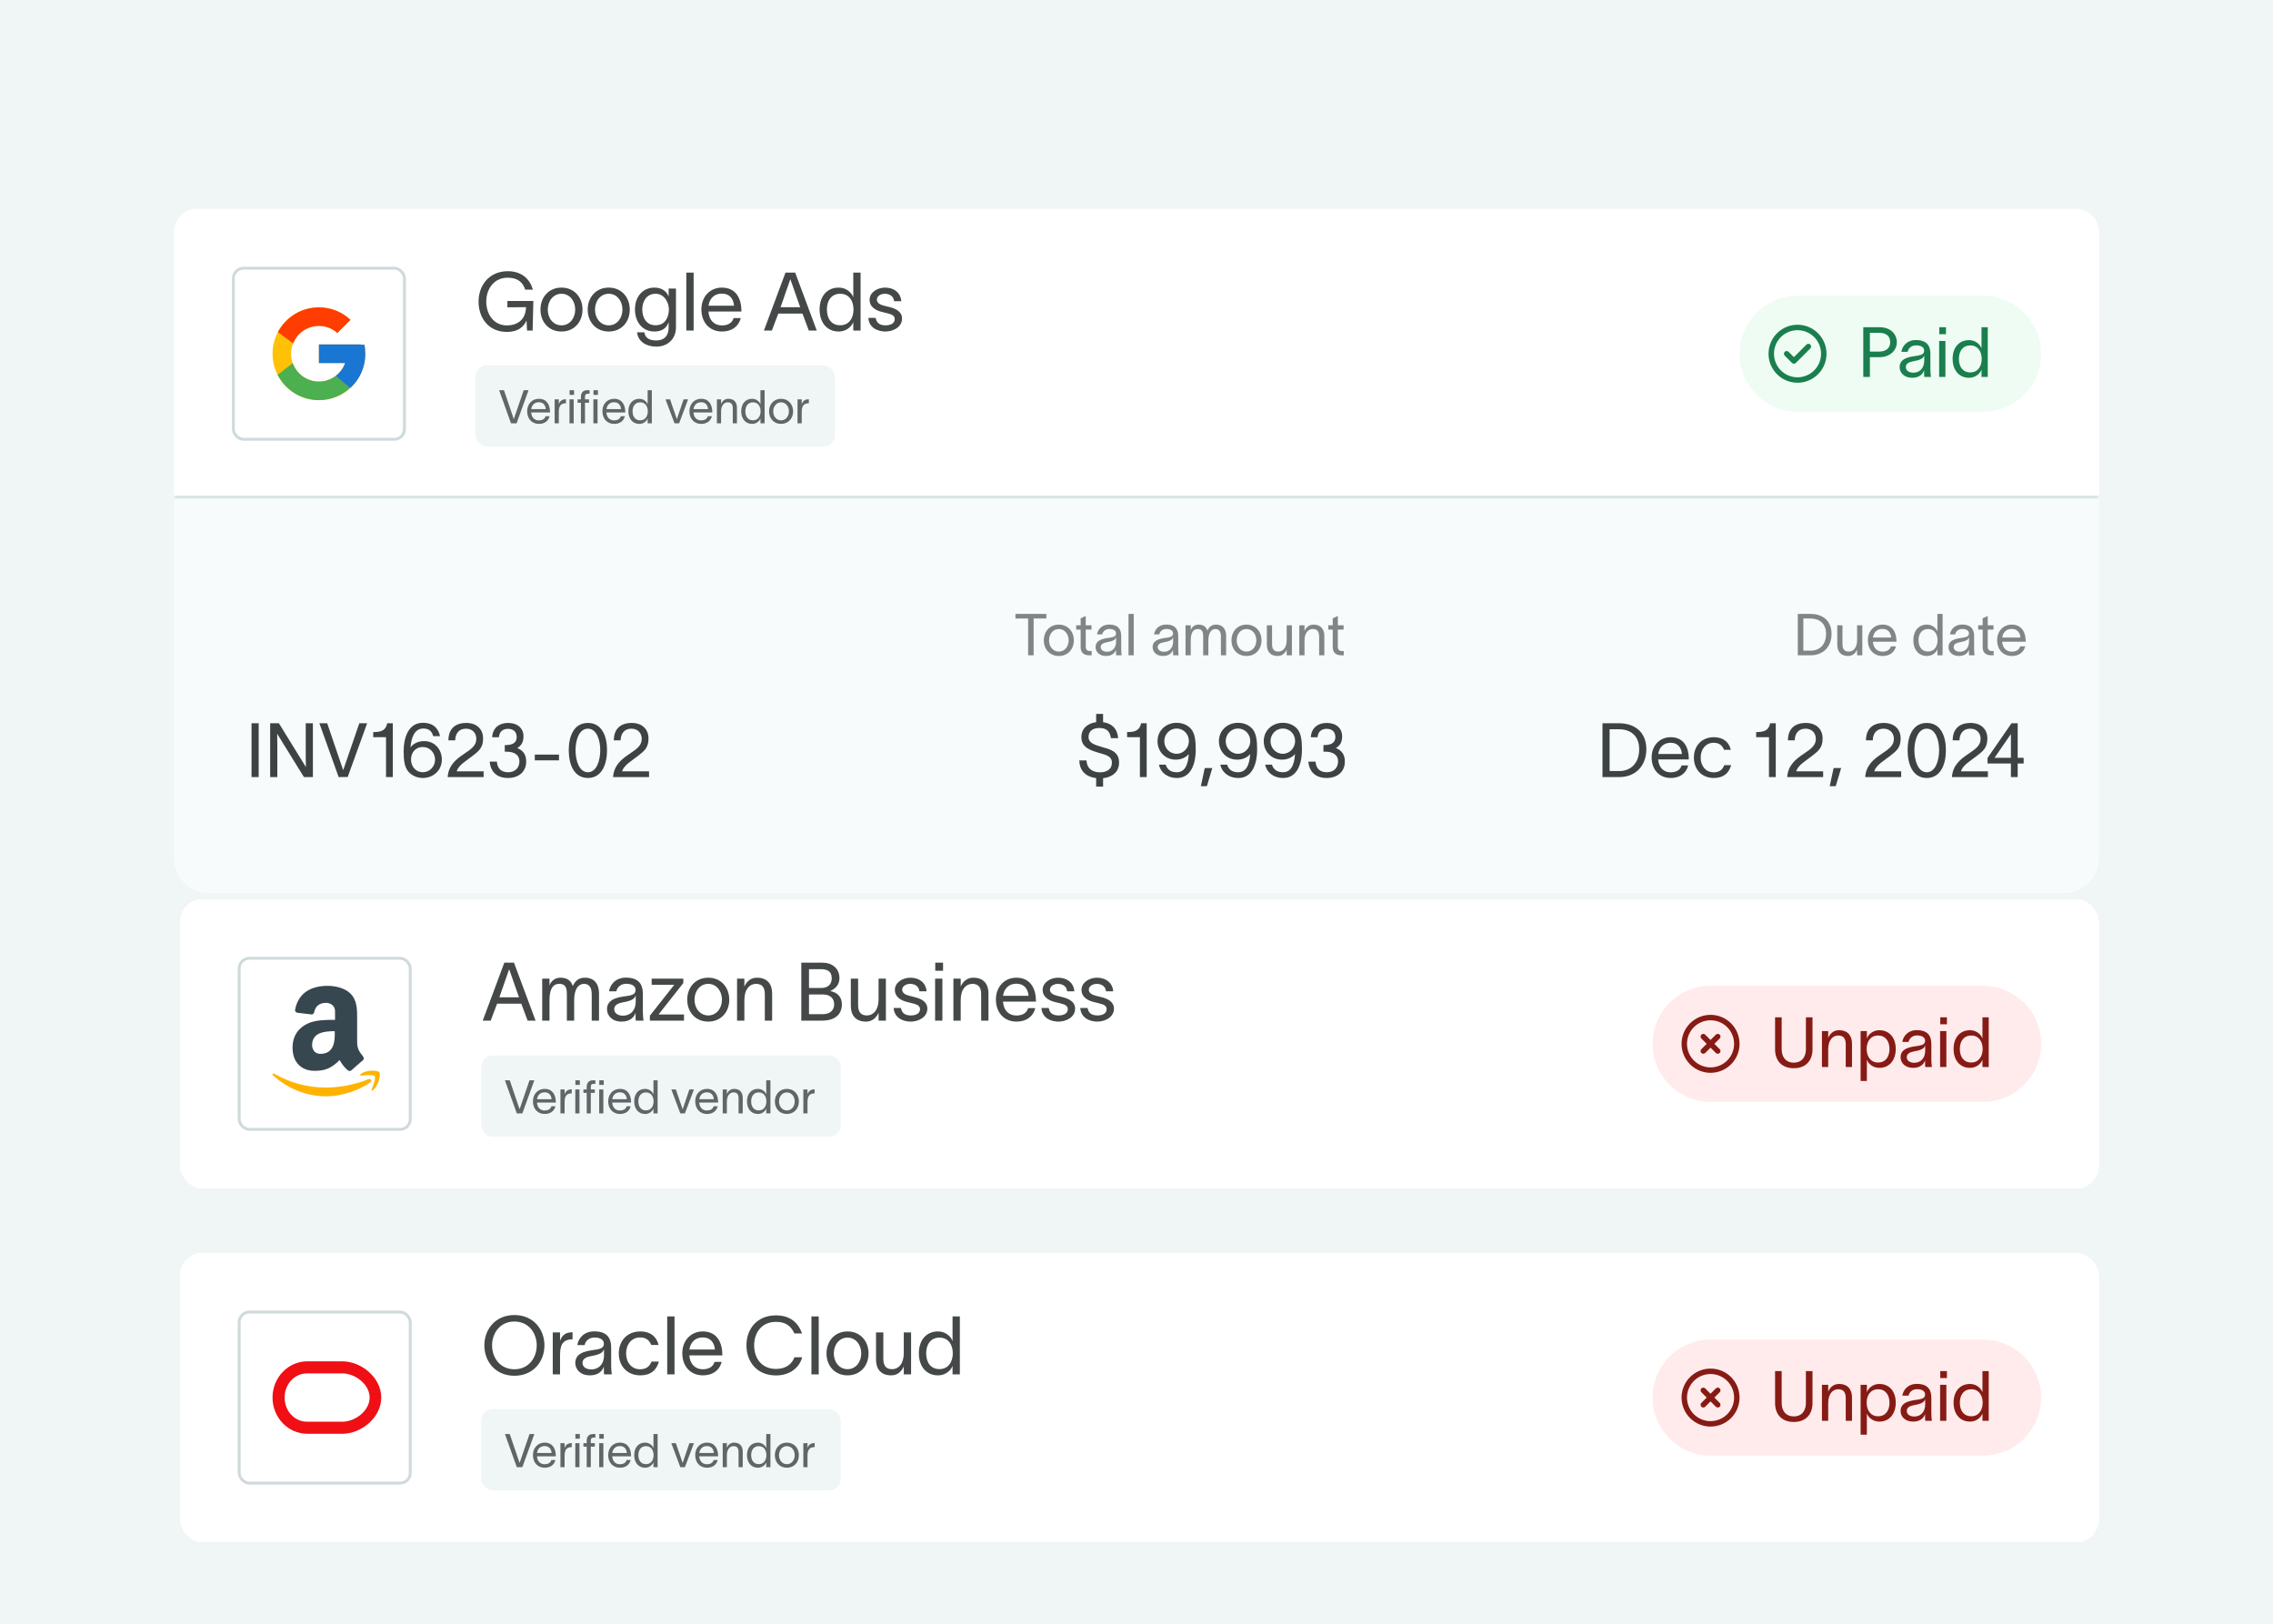 <svg width="392" height="280" viewBox="0 0 392 280" fill="none" xmlns="http://www.w3.org/2000/svg">
<rect width="392" height="280" fill="#F0F5F6"/>
<g filter="url(#filter0_dd_406_69807)">
<rect x="31" y="210" width="331" height="50" rx="4" fill="white" shape-rendering="crispEdges"/>
<rect x="41.25" y="220.25" width="29.5" height="29.5" rx="1.75" fill="white"/>
<rect x="41.25" y="220.25" width="29.5" height="29.5" rx="1.75" stroke="#CEDADC" stroke-width="0.5"/>
<path d="M52.96 230.829H59.038C61.225 230.829 63.748 232.696 63.748 234.996C63.748 237.296 61.227 239.163 59.038 239.163H52.96C50.773 239.163 49.083 237.298 49.083 234.996C49.083 232.694 50.773 230.829 52.96 230.829ZM53.004 228.746C49.69 228.746 47 231.546 47 234.996C47 238.446 49.69 241.246 53.004 241.246H59C62.315 241.246 65.75 238.448 65.75 234.996C65.75 231.544 62.315 228.746 59 228.746H53.004Z" fill="#EF0F14"/>
<path d="M88.712 220.766C91.946 220.766 93.892 223.188 93.892 226.002C93.892 228.816 91.946 231.238 88.712 231.238C85.478 231.238 83.532 228.816 83.532 226.002C83.532 223.188 85.478 220.766 88.712 220.766ZM84.862 226.002C84.862 228.102 86.22 230.118 88.712 230.118C91.204 230.118 92.562 228.102 92.562 226.002C92.562 223.902 91.204 221.886 88.712 221.886C86.22 221.886 84.862 223.902 84.862 226.002ZM96.586 223.762V225.218C96.95 224.154 97.65 223.734 98.742 223.734V224.938C98.686 224.938 98.462 224.952 98.28 224.98C97.44 225.106 96.586 225.484 96.586 227.584V231H95.326V223.762H96.586ZM99.564 225.946C99.718 224.896 100.6 223.58 102.49 223.58C105.15 223.58 105.402 225.302 105.402 226.422V229.53C105.402 230.076 105.458 230.65 105.514 231H104.17C104.142 230.65 104.142 230.356 104.142 229.95V229.67H104.128C103.96 230.23 103.358 231.168 101.748 231.168C100.012 231.168 99.214 230.062 99.214 229.026C99.214 226.982 101.79 226.912 102.882 226.716C103.834 226.548 104.142 226.282 104.142 225.68C104.142 225.078 103.568 224.644 102.532 224.644C101.65 224.644 100.992 225.162 100.824 225.946H99.564ZM100.46 229.026C100.46 229.712 101.09 230.146 101.972 230.146C103.078 230.146 104.17 229.432 104.17 227.64L104.156 226.632C104.016 227.108 103.708 227.528 102.14 227.808C101.09 227.99 100.46 228.298 100.46 229.026ZM113.634 228.788C113.228 230.3 112.178 231.168 110.428 231.168C108.174 231.168 106.718 229.572 106.718 227.388C106.718 225.204 108.174 223.594 110.428 223.594C112.276 223.594 113.27 224.616 113.578 225.932H112.318C112.052 225.274 111.562 224.63 110.386 224.63C108.916 224.63 107.978 225.834 107.978 227.388C107.978 228.928 108.916 230.118 110.386 230.118C111.436 230.118 112.038 229.642 112.36 228.788H113.634ZM115.068 221.004H116.328V231H115.068V221.004ZM124.459 228.844C124.053 230.384 122.835 231.168 121.225 231.168C119.083 231.168 117.669 229.614 117.669 227.346C117.669 225.162 119.153 223.594 121.197 223.594C123.745 223.594 124.543 225.638 124.571 227.5V227.724H118.887C118.985 229.236 119.909 230.118 121.197 230.118C122.163 230.118 122.975 229.74 123.227 228.844H124.459ZM118.901 226.716H123.297C123.185 225.456 122.485 224.63 121.197 224.63C119.895 224.63 119.069 225.47 118.901 226.716ZM138.335 228.046C137.943 229.684 136.375 231.182 133.827 231.182C130.537 231.182 128.731 228.816 128.731 226.002C128.731 223.188 130.537 220.822 133.827 220.822C136.333 220.822 137.705 222.166 138.321 223.944H136.991C136.445 222.684 135.521 221.942 133.827 221.942C131.335 221.942 130.061 223.832 130.061 226.002C130.061 228.172 131.321 230.062 133.827 230.062C135.535 230.062 136.599 229.208 137.005 228.046H138.335ZM139.937 221.004H141.197V231H139.937V221.004ZM146.164 231.168C143.966 231.168 142.538 229.516 142.538 227.388C142.538 225.26 143.966 223.594 146.164 223.594C148.362 223.594 149.79 225.26 149.79 227.388C149.79 229.516 148.362 231.168 146.164 231.168ZM143.798 227.388C143.798 228.872 144.75 230.104 146.164 230.104C147.578 230.104 148.53 228.872 148.53 227.388C148.53 225.89 147.578 224.658 146.164 224.658C144.75 224.658 143.798 225.89 143.798 227.388ZM151.078 228.452V223.762H152.338V228.326C152.338 229.6 152.884 230.104 153.864 230.104C154.928 230.104 155.866 229.208 155.866 227.318V223.762H157.126V231H155.866V229.642C155.488 230.468 154.816 231.168 153.696 231.168C151.792 231.168 151.078 229.922 151.078 228.452ZM161.77 223.594C163.086 223.594 163.996 224.476 164.262 225.232H164.276V221.004H165.536V231H164.276V229.558H164.262C163.996 230.3 163.086 231.168 161.77 231.168C159.726 231.168 158.466 229.6 158.466 227.36C158.466 225.12 159.726 223.594 161.77 223.594ZM159.726 227.36C159.726 228.928 160.496 230.09 162.022 230.09C163.59 230.09 164.318 228.788 164.318 227.36C164.318 225.946 163.59 224.658 162.022 224.658C160.538 224.658 159.726 225.792 159.726 227.36Z" fill="#1D2020" fill-opacity="0.82"/>
<rect x="83" y="237" width="62" height="14" rx="2" fill="#F0F5F6"/>
<path d="M87.08 241.288H87.912L89.592 246.224H89.624L91.32 241.288H92.152L90.088 246.992L89.128 247L87.08 241.288ZM95.792 245.768C95.56 246.648 94.864 247.096 93.944 247.096C92.72 247.096 91.912 246.208 91.912 244.912C91.912 243.664 92.76 242.768 93.928 242.768C95.384 242.768 95.84 243.936 95.856 245V245.128H92.608C92.664 245.992 93.192 246.496 93.928 246.496C94.48 246.496 94.944 246.28 95.088 245.768H95.792ZM92.616 244.552H95.128C95.064 243.832 94.664 243.36 93.928 243.36C93.184 243.36 92.712 243.84 92.616 244.552ZM97.373 242.864V243.696C97.581 243.088 97.981 242.848 98.605 242.848V243.536C98.573 243.536 98.445 243.544 98.341 243.56C97.861 243.632 97.373 243.848 97.373 245.048V247H96.653V242.864H97.373ZM99.999 242.088H99.231V241.288H99.999V242.088ZM99.215 247V242.864H99.935V247H99.215ZM101.183 242.4C101.183 241.824 101.495 241.288 102.231 241.288H102.679V241.896H102.415C102.103 241.896 101.887 242 101.887 242.432V242.864H102.583V243.456H101.887V247H101.183V243.456H100.615V242.864H101.183V242.4ZM103.335 247V242.864H104.055V247H103.335ZM103.351 242.088V241.288H104.119V242.088H103.351ZM108.769 245.768C108.537 246.648 107.841 247.096 106.921 247.096C105.697 247.096 104.889 246.208 104.889 244.912C104.889 243.664 105.737 242.768 106.905 242.768C108.361 242.768 108.817 243.936 108.833 245V245.128H105.585C105.641 245.992 106.169 246.496 106.905 246.496C107.457 246.496 107.921 246.28 108.065 245.768H108.769ZM105.593 244.552H108.105C108.041 243.832 107.641 243.36 106.905 243.36C106.161 243.36 105.689 243.84 105.593 244.552ZM111.261 242.768C112.013 242.768 112.533 243.272 112.685 243.704H112.693V241.288H113.413V247H112.693V246.176H112.685C112.533 246.6 112.013 247.096 111.261 247.096C110.093 247.096 109.373 246.2 109.373 244.92C109.373 243.64 110.093 242.768 111.261 242.768ZM110.093 244.92C110.093 245.816 110.533 246.48 111.405 246.48C112.301 246.48 112.717 245.736 112.717 244.92C112.717 244.112 112.301 243.376 111.405 243.376C110.557 243.376 110.093 244.024 110.093 244.92ZM116.559 242.864C116.951 244 117.335 245.136 117.727 246.272H117.735L118.887 242.864H119.671C119.151 244.24 118.639 245.624 118.119 247H117.327C116.807 245.624 116.295 244.24 115.775 242.864H116.559ZM123.777 245.768C123.545 246.648 122.849 247.096 121.929 247.096C120.705 247.096 119.897 246.208 119.897 244.912C119.897 243.664 120.745 242.768 121.913 242.768C123.369 242.768 123.825 243.936 123.841 245V245.128H120.593C120.649 245.992 121.177 246.496 121.913 246.496C122.465 246.496 122.929 246.28 123.073 245.768H123.777ZM120.601 244.552H123.113C123.049 243.832 122.649 243.36 121.913 243.36C121.169 243.36 120.697 243.84 120.601 244.552ZM124.637 247V242.864H125.357V243.64C125.573 243.168 125.957 242.768 126.597 242.768C127.685 242.768 128.093 243.48 128.093 244.32V247H127.373V244.392C127.373 243.664 127.061 243.376 126.501 243.376C125.893 243.376 125.357 243.888 125.357 244.968V247H124.637ZM130.714 242.768C131.466 242.768 131.986 243.272 132.138 243.704H132.146V241.288H132.866V247H132.146V246.176H132.138C131.986 246.6 131.466 247.096 130.714 247.096C129.546 247.096 128.826 246.2 128.826 244.92C128.826 243.64 129.546 242.768 130.714 242.768ZM129.546 244.92C129.546 245.816 129.986 246.48 130.858 246.48C131.754 246.48 132.17 245.736 132.17 244.92C132.17 244.112 131.754 243.376 130.858 243.376C130.01 243.376 129.546 244.024 129.546 244.92ZM135.703 247.096C134.447 247.096 133.631 246.152 133.631 244.936C133.631 243.72 134.447 242.768 135.703 242.768C136.959 242.768 137.775 243.72 137.775 244.936C137.775 246.152 136.959 247.096 135.703 247.096ZM134.351 244.936C134.351 245.784 134.895 246.488 135.703 246.488C136.511 246.488 137.055 245.784 137.055 244.936C137.055 244.08 136.511 243.376 135.703 243.376C134.895 243.376 134.351 244.08 134.351 244.936ZM139.263 242.864V243.696C139.471 243.088 139.871 242.848 140.495 242.848V243.536C140.463 243.536 140.335 243.544 140.231 243.56C139.751 243.632 139.263 243.848 139.263 245.048V247H138.543V242.864H139.263Z" fill="#3D4344" fill-opacity="0.8"/>
<path d="M285 235C285 229.477 289.477 225 295 225H342C347.523 225 352 229.477 352 235C352 240.523 347.523 245 342 245H295C289.477 245 285 240.523 285 235Z" fill="#FFEBEB"/>
<path d="M295 230.938C296.077 230.938 297.111 231.366 297.873 232.127C298.634 232.889 299.062 233.923 299.062 235C299.062 236.077 298.634 237.111 297.873 237.873C297.111 238.634 296.077 239.062 295 239.062C293.923 239.062 292.889 238.634 292.127 237.873C291.366 237.111 290.938 236.077 290.938 235C290.938 233.923 291.366 232.889 292.127 232.127C292.889 231.366 293.923 230.938 295 230.938ZM295 240C296.326 240 297.598 239.473 298.536 238.536C299.473 237.598 300 236.326 300 235C300 233.674 299.473 232.402 298.536 231.464C297.598 230.527 296.326 230 295 230C293.674 230 292.402 230.527 291.464 231.464C290.527 232.402 290 233.674 290 235C290 236.326 290.527 237.598 291.464 238.536C292.402 239.473 293.674 240 295 240ZM293.418 233.418C293.234 233.602 293.234 233.898 293.418 234.08L294.336 234.998L293.418 235.916C293.234 236.1 293.234 236.396 293.418 236.578C293.602 236.76 293.898 236.762 294.08 236.578L294.998 235.66L295.916 236.578C296.1 236.762 296.396 236.762 296.578 236.578C296.76 236.395 296.762 236.098 296.578 235.916L295.66 234.998L296.578 234.08C296.762 233.896 296.762 233.6 296.578 233.418C296.395 233.236 296.098 233.234 295.916 233.418L294.998 234.336L294.08 233.418C293.896 233.234 293.6 233.234 293.418 233.418Z" fill="#861B15"/>
<path d="M312.584 235.952C312.584 237.752 311.564 239.204 309.356 239.204C307.148 239.204 306.128 237.752 306.128 235.952V230.432H307.268V235.952C307.268 237.188 307.916 238.244 309.356 238.244C310.796 238.244 311.444 237.188 311.444 235.952V230.432H312.584V235.952ZM314.211 239V232.796H315.291V233.96C315.615 233.252 316.191 232.652 317.151 232.652C318.783 232.652 319.395 233.72 319.395 234.98V239H318.315V235.088C318.315 233.996 317.847 233.564 317.007 233.564C316.095 233.564 315.291 234.332 315.291 235.952V239H314.211ZM324.107 232.652C325.859 232.652 326.939 233.96 326.939 235.88C326.939 237.8 325.859 239.144 324.107 239.144C322.979 239.144 322.199 238.4 321.971 237.764H321.959V241.4H320.879V232.796H321.959V234.056H321.971C322.199 233.408 322.979 232.652 324.107 232.652ZM321.923 235.88C321.923 237.104 322.547 238.22 323.891 238.22C325.199 238.22 325.859 237.224 325.859 235.88C325.859 234.536 325.163 233.564 323.891 233.564C322.547 233.564 321.923 234.668 321.923 235.88ZM328.074 234.668C328.206 233.768 328.962 232.64 330.582 232.64C332.862 232.64 333.078 234.116 333.078 235.076V237.74C333.078 238.208 333.126 238.7 333.174 239H332.022C331.998 238.7 331.998 238.448 331.998 238.1V237.86H331.986C331.842 238.34 331.326 239.144 329.946 239.144C328.458 239.144 327.774 238.196 327.774 237.308C327.774 235.556 329.982 235.496 330.918 235.328C331.734 235.184 331.998 234.956 331.998 234.44C331.998 233.924 331.506 233.552 330.618 233.552C329.862 233.552 329.298 233.996 329.154 234.668H328.074ZM328.842 237.308C328.842 237.896 329.382 238.268 330.138 238.268C331.086 238.268 332.022 237.656 332.022 236.12L332.01 235.256C331.89 235.664 331.626 236.024 330.282 236.264C329.382 236.42 328.842 236.684 328.842 237.308ZM335.766 231.632H334.614V230.432H335.766V231.632ZM334.59 239V232.796H335.67V239H334.59ZM339.745 232.652C340.873 232.652 341.653 233.408 341.881 234.056H341.893V230.432H342.973V239H341.893V237.764H341.881C341.653 238.4 340.873 239.144 339.745 239.144C337.993 239.144 336.913 237.8 336.913 235.88C336.913 233.96 337.993 232.652 339.745 232.652ZM337.993 235.88C337.993 237.224 338.653 238.22 339.961 238.22C341.305 238.22 341.929 237.104 341.929 235.88C341.929 234.668 341.305 233.564 339.961 233.564C338.689 233.564 337.993 234.536 337.993 235.88Z" fill="#861B15"/>
</g>
<g filter="url(#filter1_dd_406_69807)">
<rect x="31" y="149" width="331" height="50" rx="4" fill="white" shape-rendering="crispEdges"/>
<rect x="41.25" y="159.25" width="29.5" height="29.5" rx="1.75" fill="white"/>
<rect x="41.25" y="159.25" width="29.5" height="29.5" rx="1.75" stroke="#CEDADC" stroke-width="0.5"/>
<path d="M63.887 180.61C61.835 182.124 58.757 183.053 56.266 183.053C52.699 183.053 49.524 181.636 47.081 179.437C46.886 179.242 47.081 179.047 47.276 179.144C49.914 180.659 52.895 181.538 56.217 181.538C58.464 181.538 61.298 181.05 63.594 180.073C63.936 179.975 64.229 180.366 63.887 180.61ZM64.62 179.584C64.376 179.242 62.91 179.437 62.275 179.486C62.079 179.486 62.031 179.34 62.226 179.193C63.35 178.363 65.255 178.607 65.45 178.9C65.646 179.193 65.401 181.098 64.327 181.978C64.18 182.124 63.985 182.027 64.082 181.88C64.327 181.294 64.864 179.926 64.62 179.584Z" fill="#FFB300"/>
<path d="M62.569 176.116C62.081 175.481 61.592 174.943 61.592 173.722V169.667C61.592 167.957 61.592 166.443 60.371 165.27C59.394 164.342 57.781 164 56.511 164C53.824 164 51.479 165.075 50.893 168.104C50.844 168.446 51.088 168.592 51.284 168.641L53.775 168.934C54.02 168.934 54.166 168.69 54.215 168.446C54.41 167.42 55.241 166.931 56.218 166.931C56.755 166.931 57.781 167.224 57.781 168.397V169.863C56.218 169.863 54.557 169.863 53.189 170.449C51.577 171.133 50.453 172.55 50.453 174.65C50.453 177.337 52.114 178.656 54.264 178.656C56.071 178.656 57.146 178.217 58.563 176.8C59.003 177.484 59.198 177.875 60.029 178.608C60.224 178.705 60.468 178.705 60.615 178.559C61.103 178.119 62.032 177.288 62.569 176.849C62.813 176.653 62.764 176.36 62.569 176.116ZM57.733 172.354C57.733 173.331 57.684 175.725 55.29 175.725C53.824 175.725 53.824 174.26 53.824 174.26C53.824 172.061 55.876 171.817 57.733 171.817V172.354Z" fill="#37474F"/>
<path d="M84.624 170H83.252L86.976 160.004H88.642L92.366 170H90.994L89.902 167.074H85.73L84.624 170ZM86.122 165.982H89.51L87.83 161.194H87.788L86.122 165.982ZM93.507 170V162.762H94.767V163.994C94.907 163.336 95.621 162.594 96.601 162.594C97.777 162.594 98.449 163.042 98.785 164.036C99.233 163.056 99.891 162.594 100.857 162.594C102.621 162.594 103.307 163.84 103.307 165.31V170H102.047V165.436C102.047 164.162 101.529 163.658 100.689 163.658C99.765 163.658 99.023 164.554 99.023 166.444V170H97.763V165.436C97.763 164.162 97.413 163.658 96.433 163.658C95.145 163.658 94.767 164.932 94.767 166.444V170H93.507ZM105.032 164.946C105.186 163.896 106.068 162.58 107.958 162.58C110.618 162.58 110.87 164.302 110.87 165.422V168.53C110.87 169.076 110.926 169.65 110.982 170H109.638C109.61 169.65 109.61 169.356 109.61 168.95V168.67H109.596C109.428 169.23 108.826 170.168 107.216 170.168C105.48 170.168 104.682 169.062 104.682 168.026C104.682 165.982 107.258 165.912 108.35 165.716C109.302 165.548 109.61 165.282 109.61 164.68C109.61 164.078 109.036 163.644 108 163.644C107.118 163.644 106.46 164.162 106.292 164.946H105.032ZM105.928 168.026C105.928 168.712 106.558 169.146 107.44 169.146C108.546 169.146 109.638 168.432 109.638 166.64L109.624 165.632C109.484 166.108 109.176 166.528 107.608 166.808C106.558 166.99 105.928 167.298 105.928 168.026ZM116.278 163.826H115.41H112.386V162.762H117.846V163.518L113.576 168.936H114.374H117.958V170H112.078V169.146L116.278 163.826ZM122.142 170.168C119.944 170.168 118.516 168.516 118.516 166.388C118.516 164.26 119.944 162.594 122.142 162.594C124.34 162.594 125.768 164.26 125.768 166.388C125.768 168.516 124.34 170.168 122.142 170.168ZM119.776 166.388C119.776 167.872 120.728 169.104 122.142 169.104C123.556 169.104 124.508 167.872 124.508 166.388C124.508 164.89 123.556 163.658 122.142 163.658C120.728 163.658 119.776 164.89 119.776 166.388ZM127.113 170V162.762H128.373V164.12C128.751 163.294 129.423 162.594 130.543 162.594C132.447 162.594 133.161 163.84 133.161 165.31V170H131.901V165.436C131.901 164.162 131.355 163.658 130.375 163.658C129.311 163.658 128.373 164.554 128.373 166.444V170H127.113ZM138.191 170V160.004H141.831C143.525 160.004 144.771 160.998 144.771 162.678C144.771 163.728 144.183 164.442 143.189 164.89V164.904C144.337 165.1 145.191 165.87 145.191 167.172C145.191 169.034 143.875 170 141.747 170H138.191ZM139.521 168.88H141.971C143.077 168.88 143.861 168.25 143.861 167.172C143.861 166.108 143.077 165.492 141.971 165.492H139.521V168.88ZM139.521 164.372H141.579C142.741 164.372 143.441 163.798 143.441 162.678C143.441 161.558 142.741 161.124 141.579 161.124H139.521V164.372ZM146.731 167.452V162.762H147.991V167.326C147.991 168.6 148.537 169.104 149.517 169.104C150.581 169.104 151.519 168.208 151.519 166.318V162.762H152.779V170H151.519V168.642C151.141 169.468 150.469 170.168 149.349 170.168C147.445 170.168 146.731 168.922 146.731 167.452ZM158.556 164.946C158.472 164.008 157.688 163.658 156.96 163.658C156.274 163.658 155.588 164.05 155.588 164.666C155.588 165.226 156.148 165.548 156.778 165.702L157.73 165.94C158.822 166.206 159.928 166.724 159.928 167.928C159.928 169.468 158.318 170.168 157.058 170.168C155.84 170.168 154.244 169.608 154.118 167.816H155.378C155.546 168.74 156.12 169.104 157.1 169.104C157.814 169.104 158.668 168.852 158.668 168.012C158.668 167.396 158.066 167.186 157.38 167.018L156.372 166.766C155.294 166.5 154.328 165.842 154.328 164.722C154.328 163.364 155.728 162.594 157.002 162.594C158.416 162.594 159.662 163.35 159.802 164.946H158.556ZM162.637 161.404H161.293V160.004H162.637V161.404ZM161.265 170V162.762H162.525V170H161.265ZM164.423 170V162.762H165.683V164.12C166.061 163.294 166.733 162.594 167.853 162.594C169.757 162.594 170.471 163.84 170.471 165.31V170H169.211V165.436C169.211 164.162 168.665 163.658 167.685 163.658C166.621 163.658 165.683 164.554 165.683 166.444V170H164.423ZM178.545 167.844C178.139 169.384 176.921 170.168 175.311 170.168C173.169 170.168 171.755 168.614 171.755 166.346C171.755 164.162 173.239 162.594 175.283 162.594C177.831 162.594 178.629 164.638 178.657 166.5V166.724H172.973C173.071 168.236 173.995 169.118 175.283 169.118C176.249 169.118 177.061 168.74 177.313 167.844H178.545ZM172.987 165.716H177.383C177.271 164.456 176.571 163.63 175.283 163.63C173.981 163.63 173.155 164.47 172.987 165.716ZM184.04 164.946C183.956 164.008 183.172 163.658 182.444 163.658C181.758 163.658 181.072 164.05 181.072 164.666C181.072 165.226 181.632 165.548 182.262 165.702L183.214 165.94C184.306 166.206 185.412 166.724 185.412 167.928C185.412 169.468 183.802 170.168 182.542 170.168C181.324 170.168 179.728 169.608 179.602 167.816H180.862C181.03 168.74 181.604 169.104 182.584 169.104C183.298 169.104 184.152 168.852 184.152 168.012C184.152 167.396 183.55 167.186 182.864 167.018L181.856 166.766C180.778 166.5 179.812 165.842 179.812 164.722C179.812 163.364 181.212 162.594 182.486 162.594C183.9 162.594 185.146 163.35 185.286 164.946H184.04ZM190.74 164.946C190.656 164.008 189.872 163.658 189.144 163.658C188.458 163.658 187.772 164.05 187.772 164.666C187.772 165.226 188.332 165.548 188.962 165.702L189.914 165.94C191.006 166.206 192.112 166.724 192.112 167.928C192.112 169.468 190.502 170.168 189.242 170.168C188.024 170.168 186.428 169.608 186.302 167.816H187.562C187.73 168.74 188.304 169.104 189.284 169.104C189.998 169.104 190.852 168.852 190.852 168.012C190.852 167.396 190.25 167.186 189.564 167.018L188.556 166.766C187.478 166.5 186.512 165.842 186.512 164.722C186.512 163.364 187.912 162.594 189.186 162.594C190.6 162.594 191.846 163.35 191.986 164.946H190.74Z" fill="#1D2020" fill-opacity="0.82"/>
<rect x="83" y="176" width="62" height="14" rx="2" fill="#F0F5F6"/>
<path d="M87.08 180.288H87.912L89.592 185.224H89.624L91.32 180.288H92.152L90.088 185.992L89.128 186L87.08 180.288ZM95.792 184.768C95.56 185.648 94.864 186.096 93.944 186.096C92.72 186.096 91.912 185.208 91.912 183.912C91.912 182.664 92.76 181.768 93.928 181.768C95.384 181.768 95.84 182.936 95.856 184V184.128H92.608C92.664 184.992 93.192 185.496 93.928 185.496C94.48 185.496 94.944 185.28 95.088 184.768H95.792ZM92.616 183.552H95.128C95.064 182.832 94.664 182.36 93.928 182.36C93.184 182.36 92.712 182.84 92.616 183.552ZM97.373 181.864V182.696C97.581 182.088 97.981 181.848 98.605 181.848V182.536C98.573 182.536 98.445 182.544 98.341 182.56C97.861 182.632 97.373 182.848 97.373 184.048V186H96.653V181.864H97.373ZM99.999 181.088H99.231V180.288H99.999V181.088ZM99.215 186V181.864H99.935V186H99.215ZM101.183 181.4C101.183 180.824 101.495 180.288 102.231 180.288H102.679V180.896H102.415C102.103 180.896 101.887 181 101.887 181.432V181.864H102.583V182.456H101.887V186H101.183V182.456H100.615V181.864H101.183V181.4ZM103.335 186V181.864H104.055V186H103.335ZM103.351 181.088V180.288H104.119V181.088H103.351ZM108.769 184.768C108.537 185.648 107.841 186.096 106.921 186.096C105.697 186.096 104.889 185.208 104.889 183.912C104.889 182.664 105.737 181.768 106.905 181.768C108.361 181.768 108.817 182.936 108.833 184V184.128H105.585C105.641 184.992 106.169 185.496 106.905 185.496C107.457 185.496 107.921 185.28 108.065 184.768H108.769ZM105.593 183.552H108.105C108.041 182.832 107.641 182.36 106.905 182.36C106.161 182.36 105.689 182.84 105.593 183.552ZM111.261 181.768C112.013 181.768 112.533 182.272 112.685 182.704H112.693V180.288H113.413V186H112.693V185.176H112.685C112.533 185.6 112.013 186.096 111.261 186.096C110.093 186.096 109.373 185.2 109.373 183.92C109.373 182.64 110.093 181.768 111.261 181.768ZM110.093 183.92C110.093 184.816 110.533 185.48 111.405 185.48C112.301 185.48 112.717 184.736 112.717 183.92C112.717 183.112 112.301 182.376 111.405 182.376C110.557 182.376 110.093 183.024 110.093 183.92ZM116.559 181.864C116.951 183 117.335 184.136 117.727 185.272H117.735L118.887 181.864H119.671C119.151 183.24 118.639 184.624 118.119 186H117.327C116.807 184.624 116.295 183.24 115.775 181.864H116.559ZM123.777 184.768C123.545 185.648 122.849 186.096 121.929 186.096C120.705 186.096 119.897 185.208 119.897 183.912C119.897 182.664 120.745 181.768 121.913 181.768C123.369 181.768 123.825 182.936 123.841 184V184.128H120.593C120.649 184.992 121.177 185.496 121.913 185.496C122.465 185.496 122.929 185.28 123.073 184.768H123.777ZM120.601 183.552H123.113C123.049 182.832 122.649 182.36 121.913 182.36C121.169 182.36 120.697 182.84 120.601 183.552ZM124.637 186V181.864H125.357V182.64C125.573 182.168 125.957 181.768 126.597 181.768C127.685 181.768 128.093 182.48 128.093 183.32V186H127.373V183.392C127.373 182.664 127.061 182.376 126.501 182.376C125.893 182.376 125.357 182.888 125.357 183.968V186H124.637ZM130.714 181.768C131.466 181.768 131.986 182.272 132.138 182.704H132.146V180.288H132.866V186H132.146V185.176H132.138C131.986 185.6 131.466 186.096 130.714 186.096C129.546 186.096 128.826 185.2 128.826 183.92C128.826 182.64 129.546 181.768 130.714 181.768ZM129.546 183.92C129.546 184.816 129.986 185.48 130.858 185.48C131.754 185.48 132.17 184.736 132.17 183.92C132.17 183.112 131.754 182.376 130.858 182.376C130.01 182.376 129.546 183.024 129.546 183.92ZM135.703 186.096C134.447 186.096 133.631 185.152 133.631 183.936C133.631 182.72 134.447 181.768 135.703 181.768C136.959 181.768 137.775 182.72 137.775 183.936C137.775 185.152 136.959 186.096 135.703 186.096ZM134.351 183.936C134.351 184.784 134.895 185.488 135.703 185.488C136.511 185.488 137.055 184.784 137.055 183.936C137.055 183.08 136.511 182.376 135.703 182.376C134.895 182.376 134.351 183.08 134.351 183.936ZM139.263 181.864V182.696C139.471 182.088 139.871 181.848 140.495 181.848V182.536C140.463 182.536 140.335 182.544 140.231 182.56C139.751 182.632 139.263 182.848 139.263 184.048V186H138.543V181.864H139.263Z" fill="#3D4344" fill-opacity="0.8"/>
<path d="M285 174C285 168.477 289.477 164 295 164H342C347.523 164 352 168.477 352 174C352 179.523 347.523 184 342 184H295C289.477 184 285 179.523 285 174Z" fill="#FFEBEB"/>
<path d="M295 169.938C296.077 169.938 297.111 170.366 297.873 171.127C298.634 171.889 299.062 172.923 299.062 174C299.062 175.077 298.634 176.111 297.873 176.873C297.111 177.634 296.077 178.062 295 178.062C293.923 178.062 292.889 177.634 292.127 176.873C291.366 176.111 290.938 175.077 290.938 174C290.938 172.923 291.366 171.889 292.127 171.127C292.889 170.366 293.923 169.938 295 169.938ZM295 179C296.326 179 297.598 178.473 298.536 177.536C299.473 176.598 300 175.326 300 174C300 172.674 299.473 171.402 298.536 170.464C297.598 169.527 296.326 169 295 169C293.674 169 292.402 169.527 291.464 170.464C290.527 171.402 290 172.674 290 174C290 175.326 290.527 176.598 291.464 177.536C292.402 178.473 293.674 179 295 179ZM293.418 172.418C293.234 172.602 293.234 172.898 293.418 173.08L294.336 173.998L293.418 174.916C293.234 175.1 293.234 175.396 293.418 175.578C293.602 175.76 293.898 175.762 294.08 175.578L294.998 174.66L295.916 175.578C296.1 175.762 296.396 175.762 296.578 175.578C296.76 175.395 296.762 175.098 296.578 174.916L295.66 173.998L296.578 173.08C296.762 172.896 296.762 172.6 296.578 172.418C296.395 172.236 296.098 172.234 295.916 172.418L294.998 173.336L294.08 172.418C293.896 172.234 293.6 172.234 293.418 172.418Z" fill="#861B15"/>
<path d="M312.584 174.952C312.584 176.752 311.564 178.204 309.356 178.204C307.148 178.204 306.128 176.752 306.128 174.952V169.432H307.268V174.952C307.268 176.188 307.916 177.244 309.356 177.244C310.796 177.244 311.444 176.188 311.444 174.952V169.432H312.584V174.952ZM314.211 178V171.796H315.291V172.96C315.615 172.252 316.191 171.652 317.151 171.652C318.783 171.652 319.395 172.72 319.395 173.98V178H318.315V174.088C318.315 172.996 317.847 172.564 317.007 172.564C316.095 172.564 315.291 173.332 315.291 174.952V178H314.211ZM324.107 171.652C325.859 171.652 326.939 172.96 326.939 174.88C326.939 176.8 325.859 178.144 324.107 178.144C322.979 178.144 322.199 177.4 321.971 176.764H321.959V180.4H320.879V171.796H321.959V173.056H321.971C322.199 172.408 322.979 171.652 324.107 171.652ZM321.923 174.88C321.923 176.104 322.547 177.22 323.891 177.22C325.199 177.22 325.859 176.224 325.859 174.88C325.859 173.536 325.163 172.564 323.891 172.564C322.547 172.564 321.923 173.668 321.923 174.88ZM328.074 173.668C328.206 172.768 328.962 171.64 330.582 171.64C332.862 171.64 333.078 173.116 333.078 174.076V176.74C333.078 177.208 333.126 177.7 333.174 178H332.022C331.998 177.7 331.998 177.448 331.998 177.1V176.86H331.986C331.842 177.34 331.326 178.144 329.946 178.144C328.458 178.144 327.774 177.196 327.774 176.308C327.774 174.556 329.982 174.496 330.918 174.328C331.734 174.184 331.998 173.956 331.998 173.44C331.998 172.924 331.506 172.552 330.618 172.552C329.862 172.552 329.298 172.996 329.154 173.668H328.074ZM328.842 176.308C328.842 176.896 329.382 177.268 330.138 177.268C331.086 177.268 332.022 176.656 332.022 175.12L332.01 174.256C331.89 174.664 331.626 175.024 330.282 175.264C329.382 175.42 328.842 175.684 328.842 176.308ZM335.766 170.632H334.614V169.432H335.766V170.632ZM334.59 178V171.796H335.67V178H334.59ZM339.745 171.652C340.873 171.652 341.653 172.408 341.881 173.056H341.893V169.432H342.973V178H341.893V176.764H341.881C341.653 177.4 340.873 178.144 339.745 178.144C337.993 178.144 336.913 176.8 336.913 174.88C336.913 172.96 337.993 171.652 339.745 171.652ZM337.993 174.88C337.993 176.224 338.653 177.22 339.961 177.22C341.305 177.22 341.929 176.104 341.929 174.88C341.929 173.668 341.305 172.564 339.961 172.564C338.689 172.564 337.993 173.536 337.993 174.88Z" fill="#861B15"/>
</g>
<g filter="url(#filter2_dd_406_69807)">
<mask id="path-20-inside-1_406_69807" fill="white">
<path d="M30 24C30 21.791 31.791 20 34 20H358C360.209 20 362 21.791 362 24V70H30V24Z"/>
</mask>
<path d="M30 24C30 21.791 31.791 20 34 20H358C360.209 20 362 21.791 362 24V70H30V24Z" fill="white"/>
<path d="M30 20H362H30ZM362 70.5H30V69.5H362V70.5ZM30 70V20V70ZM362 20V70V20Z" fill="#CEDADC" mask="url(#path-20-inside-1_406_69807)"/>
<rect x="40.25" y="30.25" width="29.5" height="29.5" rx="1.75" fill="white"/>
<rect x="40.25" y="30.25" width="29.5" height="29.5" rx="1.75" stroke="#CEDADC" stroke-width="0.5"/>
<path d="M62.845 43.434H62.201V43.4H55.001V46.601H59.522C58.862 48.464 57.09 49.801 55.001 49.801C52.35 49.801 50.2 47.651 50.2 45.001C50.2 42.35 52.35 40.2 55.001 40.2C56.224 40.2 57.337 40.662 58.185 41.416L60.448 39.153C59.019 37.821 57.108 37 55.001 37C50.582 37 47 40.582 47 45.001C47 49.419 50.582 53.001 55.001 53.001C59.419 53.001 63.001 49.419 63.001 45.001C63.001 44.464 62.946 43.941 62.845 43.434Z" fill="#FFC107"/>
<path d="M47.922 41.277L50.55 43.204C51.262 41.444 52.984 40.2 55 40.2C56.224 40.2 57.337 40.662 58.185 41.416L60.447 39.153C59.019 37.821 57.107 37 55 37C51.927 37 49.262 38.735 47.922 41.277Z" fill="#FF3D00"/>
<path d="M54.998 53C57.064 53 58.942 52.209 60.361 50.923L57.885 48.828C57.082 49.436 56.084 49.8 54.998 49.8C52.916 49.8 51.15 48.473 50.484 46.621L47.875 48.631C49.199 51.222 51.888 53 54.998 53Z" fill="#4CAF50"/>
<path d="M62.845 43.434H62.2V43.4H55V46.601H59.522C59.205 47.495 58.629 48.267 57.887 48.829L57.888 48.828L60.364 50.924C60.189 51.083 63.001 49.001 63.001 45.001C63.001 44.464 62.945 43.94 62.845 43.434Z" fill="#1976D2"/>
<path d="M87.502 36.996V35.904H91.982L91.856 41H90.89L90.806 39.264C90.302 40.426 89.266 41.238 87.432 41.238C84.17 41.238 82.532 38.732 82.532 36.002C82.532 33.272 84.31 30.766 87.572 30.766C90.106 30.766 91.45 32.278 91.898 33.944H90.568C90.218 32.768 89.35 31.886 87.572 31.886C85.108 31.886 83.862 33.916 83.862 36.002C83.862 38.088 85.066 40.118 87.432 40.118C89.056 40.118 90.68 39.264 90.708 36.968L87.502 36.996ZM96.834 41.168C94.636 41.168 93.208 39.516 93.208 37.388C93.208 35.26 94.636 33.594 96.834 33.594C99.032 33.594 100.46 35.26 100.46 37.388C100.46 39.516 99.032 41.168 96.834 41.168ZM94.468 37.388C94.468 38.872 95.42 40.104 96.834 40.104C98.248 40.104 99.2 38.872 99.2 37.388C99.2 35.89 98.248 34.658 96.834 34.658C95.42 34.658 94.468 35.89 94.468 37.388ZM104.982 41.168C102.784 41.168 101.356 39.516 101.356 37.388C101.356 35.26 102.784 33.594 104.982 33.594C107.18 33.594 108.608 35.26 108.608 37.388C108.608 39.516 107.18 41.168 104.982 41.168ZM102.616 37.388C102.616 38.872 103.568 40.104 104.982 40.104C106.396 40.104 107.348 38.872 107.348 37.388C107.348 35.89 106.396 34.658 104.982 34.658C103.568 34.658 102.616 35.89 102.616 37.388ZM115.315 33.762H116.575V40.44C116.575 42.582 115.007 43.772 113.215 43.772C111.423 43.772 110.023 42.876 109.869 41.308H111.129C111.269 42.344 112.067 42.708 113.215 42.708C114.363 42.708 115.315 42.078 115.315 40.44V39.572H115.301C114.993 40.468 114.279 41.168 112.865 41.168C110.793 41.168 109.505 39.53 109.505 37.36C109.505 35.204 110.793 33.594 112.865 33.594C114.279 33.594 115.035 34.392 115.301 35.106H115.315V33.762ZM110.765 37.36C110.765 38.788 111.479 40.09 113.061 40.09C114.839 40.09 115.357 38.508 115.357 37.36C115.357 36.226 114.615 34.658 113.061 34.658C111.521 34.658 110.765 35.946 110.765 37.36ZM118.361 31.004H119.621V41H118.361V31.004ZM127.752 38.844C127.346 40.384 126.128 41.168 124.518 41.168C122.376 41.168 120.962 39.614 120.962 37.346C120.962 35.162 122.446 33.594 124.49 33.594C127.038 33.594 127.836 35.638 127.864 37.5V37.724H122.18C122.278 39.236 123.202 40.118 124.49 40.118C125.456 40.118 126.268 39.74 126.52 38.844H127.752ZM122.194 36.716H126.59C126.478 35.456 125.778 34.63 124.49 34.63C123.188 34.63 122.362 35.47 122.194 36.716ZM133.116 41H131.744L135.468 31.004H137.134L140.858 41H139.486L138.394 38.074H134.222L133.116 41ZM134.614 36.982H138.002L136.322 32.194H136.28L134.614 36.982ZM144.65 33.594C145.966 33.594 146.876 34.476 147.142 35.232H147.156V31.004H148.416V41H147.156V39.558H147.142C146.876 40.3 145.966 41.168 144.65 41.168C142.606 41.168 141.346 39.6 141.346 37.36C141.346 35.12 142.606 33.594 144.65 33.594ZM142.606 37.36C142.606 38.928 143.376 40.09 144.902 40.09C146.47 40.09 147.198 38.788 147.198 37.36C147.198 35.946 146.47 34.658 144.902 34.658C143.418 34.658 142.606 35.792 142.606 37.36ZM154.193 35.946C154.109 35.008 153.325 34.658 152.597 34.658C151.911 34.658 151.225 35.05 151.225 35.666C151.225 36.226 151.785 36.548 152.415 36.702L153.367 36.94C154.459 37.206 155.565 37.724 155.565 38.928C155.565 40.468 153.955 41.168 152.695 41.168C151.477 41.168 149.881 40.608 149.755 38.816H151.015C151.183 39.74 151.757 40.104 152.737 40.104C153.451 40.104 154.305 39.852 154.305 39.012C154.305 38.396 153.703 38.186 153.017 38.018L152.009 37.766C150.931 37.5 149.965 36.842 149.965 35.722C149.965 34.364 151.365 33.594 152.639 33.594C154.053 33.594 155.299 34.35 155.439 35.946H154.193Z" fill="#1D2020" fill-opacity="0.82"/>
<rect x="82" y="47" width="62" height="14" rx="2" fill="#F0F5F6"/>
<path d="M86.08 51.288H86.912L88.592 56.224H88.624L90.32 51.288H91.152L89.088 56.992L88.128 57L86.08 51.288ZM94.792 55.768C94.56 56.648 93.864 57.096 92.944 57.096C91.72 57.096 90.912 56.208 90.912 54.912C90.912 53.664 91.76 52.768 92.928 52.768C94.384 52.768 94.84 53.936 94.856 55V55.128H91.608C91.664 55.992 92.192 56.496 92.928 56.496C93.48 56.496 93.944 56.28 94.088 55.768H94.792ZM91.616 54.552H94.128C94.064 53.832 93.664 53.36 92.928 53.36C92.184 53.36 91.712 53.84 91.616 54.552ZM96.373 52.864V53.696C96.581 53.088 96.981 52.848 97.605 52.848V53.536C97.573 53.536 97.445 53.544 97.341 53.56C96.861 53.632 96.373 53.848 96.373 55.048V57H95.653V52.864H96.373ZM98.999 52.088H98.231V51.288H98.999V52.088ZM98.215 57V52.864H98.935V57H98.215ZM100.183 52.4C100.183 51.824 100.495 51.288 101.231 51.288H101.679V51.896H101.415C101.103 51.896 100.887 52 100.887 52.432V52.864H101.583V53.456H100.887V57H100.183V53.456H99.615V52.864H100.183V52.4ZM102.335 57V52.864H103.055V57H102.335ZM102.351 52.088V51.288H103.119V52.088H102.351ZM107.769 55.768C107.537 56.648 106.841 57.096 105.921 57.096C104.697 57.096 103.889 56.208 103.889 54.912C103.889 53.664 104.737 52.768 105.905 52.768C107.361 52.768 107.817 53.936 107.833 55V55.128H104.585C104.641 55.992 105.169 56.496 105.905 56.496C106.457 56.496 106.921 56.28 107.065 55.768H107.769ZM104.593 54.552H107.105C107.041 53.832 106.641 53.36 105.905 53.36C105.161 53.36 104.689 53.84 104.593 54.552ZM110.261 52.768C111.013 52.768 111.533 53.272 111.685 53.704H111.693V51.288H112.413V57H111.693V56.176H111.685C111.533 56.6 111.013 57.096 110.261 57.096C109.093 57.096 108.373 56.2 108.373 54.92C108.373 53.64 109.093 52.768 110.261 52.768ZM109.093 54.92C109.093 55.816 109.533 56.48 110.405 56.48C111.301 56.48 111.717 55.736 111.717 54.92C111.717 54.112 111.301 53.376 110.405 53.376C109.557 53.376 109.093 54.024 109.093 54.92ZM115.559 52.864C115.951 54 116.335 55.136 116.727 56.272H116.735L117.887 52.864H118.671C118.151 54.24 117.639 55.624 117.119 57H116.327C115.807 55.624 115.295 54.24 114.775 52.864H115.559ZM122.777 55.768C122.545 56.648 121.849 57.096 120.929 57.096C119.705 57.096 118.897 56.208 118.897 54.912C118.897 53.664 119.745 52.768 120.913 52.768C122.369 52.768 122.825 53.936 122.841 55V55.128H119.593C119.649 55.992 120.177 56.496 120.913 56.496C121.465 56.496 121.929 56.28 122.073 55.768H122.777ZM119.601 54.552H122.113C122.049 53.832 121.649 53.36 120.913 53.36C120.169 53.36 119.697 53.84 119.601 54.552ZM123.637 57V52.864H124.357V53.64C124.573 53.168 124.957 52.768 125.597 52.768C126.685 52.768 127.093 53.48 127.093 54.32V57H126.373V54.392C126.373 53.664 126.061 53.376 125.501 53.376C124.893 53.376 124.357 53.888 124.357 54.968V57H123.637ZM129.714 52.768C130.466 52.768 130.986 53.272 131.138 53.704H131.146V51.288H131.866V57H131.146V56.176H131.138C130.986 56.6 130.466 57.096 129.714 57.096C128.546 57.096 127.826 56.2 127.826 54.92C127.826 53.64 128.546 52.768 129.714 52.768ZM128.546 54.92C128.546 55.816 128.986 56.48 129.858 56.48C130.754 56.48 131.17 55.736 131.17 54.92C131.17 54.112 130.754 53.376 129.858 53.376C129.01 53.376 128.546 54.024 128.546 54.92ZM134.703 57.096C133.447 57.096 132.631 56.152 132.631 54.936C132.631 53.72 133.447 52.768 134.703 52.768C135.959 52.768 136.775 53.72 136.775 54.936C136.775 56.152 135.959 57.096 134.703 57.096ZM133.351 54.936C133.351 55.784 133.895 56.488 134.703 56.488C135.511 56.488 136.055 55.784 136.055 54.936C136.055 54.08 135.511 53.376 134.703 53.376C133.895 53.376 133.351 54.08 133.351 54.936ZM138.263 52.864V53.696C138.471 53.088 138.871 52.848 139.495 52.848V53.536C139.463 53.536 139.335 53.544 139.231 53.56C138.751 53.632 138.263 53.848 138.263 55.048V57H137.543V52.864H138.263Z" fill="#3D4344" fill-opacity="0.8"/>
<path d="M300 45C300 39.477 304.477 35 310 35H342C347.523 35 352 39.477 352 45C352 50.523 347.523 55 342 55H310C304.477 55 300 50.523 300 45Z" fill="#EEFCF3"/>
<path d="M310 40.938C311.077 40.938 312.111 41.365 312.873 42.127C313.634 42.889 314.062 43.923 314.062 45C314.062 46.077 313.634 47.111 312.873 47.873C312.111 48.635 311.077 49.062 310 49.062C308.923 49.062 307.889 48.635 307.127 47.873C306.366 47.111 305.938 46.077 305.938 45C305.938 43.923 306.366 42.889 307.127 42.127C307.889 41.365 308.923 40.938 310 40.938ZM310 50C311.326 50 312.598 49.473 313.536 48.535C314.473 47.598 315 46.326 315 45C315 43.674 314.473 42.402 313.536 41.465C312.598 40.527 311.326 40 310 40C308.674 40 307.402 40.527 306.464 41.465C305.527 42.402 305 43.674 305 45C305 46.326 305.527 47.598 306.464 48.535C307.402 49.473 308.674 50 310 50ZM312.207 44.082C312.391 43.898 312.391 43.602 312.207 43.42C312.023 43.238 311.727 43.236 311.545 43.42L309.377 45.588L308.459 44.67C308.275 44.486 307.979 44.486 307.797 44.67C307.615 44.853 307.613 45.15 307.797 45.332L309.047 46.582C309.23 46.766 309.527 46.766 309.709 46.582L312.207 44.082Z" fill="#1A7E4E"/>
<path d="M324.028 44.632C325.276 44.632 325.984 44.02 325.984 43.012C325.984 42.004 325.348 41.392 324.1 41.392H322.48V44.632H324.028ZM321.34 49V40.432H324.22C325.924 40.432 327.124 41.524 327.124 43.012C327.124 44.5 325.852 45.592 324.148 45.592H322.48V49H321.34ZM327.91 44.668C328.042 43.768 328.798 42.64 330.418 42.64C332.698 42.64 332.914 44.116 332.914 45.076V47.74C332.914 48.208 332.962 48.7 333.01 49H331.858C331.834 48.7 331.834 48.448 331.834 48.1V47.86H331.822C331.678 48.34 331.162 49.144 329.782 49.144C328.294 49.144 327.61 48.196 327.61 47.308C327.61 45.556 329.818 45.496 330.754 45.328C331.57 45.184 331.834 44.956 331.834 44.44C331.834 43.924 331.342 43.552 330.454 43.552C329.698 43.552 329.134 43.996 328.99 44.668H327.91ZM328.678 47.308C328.678 47.896 329.218 48.268 329.974 48.268C330.922 48.268 331.858 47.656 331.858 46.12L331.846 45.256C331.726 45.664 331.462 46.024 330.118 46.264C329.218 46.42 328.678 46.684 328.678 47.308ZM335.602 41.632H334.45V40.432H335.602V41.632ZM334.426 49V42.796H335.506V49H334.426ZM339.581 42.652C340.709 42.652 341.489 43.408 341.717 44.056H341.729V40.432H342.809V49H341.729V47.764H341.717C341.489 48.4 340.709 49.144 339.581 49.144C337.829 49.144 336.749 47.8 336.749 45.88C336.749 43.96 337.829 42.652 339.581 42.652ZM337.829 45.88C337.829 47.224 338.489 48.22 339.797 48.22C341.141 48.22 341.765 47.104 341.765 45.88C341.765 44.668 341.141 43.564 339.797 43.564C338.525 43.564 337.829 44.536 337.829 45.88Z" fill="#1A7E4E"/>
<path d="M30 70H362V132C362 135.314 359.314 138 356 138H36C32.686 138 30 135.314 30 132V70Z" fill="#F8FBFC"/>
<path d="M43.379 108.718H44.614V118H43.379V108.718ZM46.591 108.718H48.099L51.713 114.581C52.064 115.14 52.402 115.712 52.753 116.271C52.753 115.634 52.727 115.062 52.727 114.425V108.718H53.962V118H52.415L48.814 112.176C48.463 111.63 48.151 111.071 47.8 110.525C47.8 111.175 47.826 111.786 47.826 112.436V118H46.591V108.718ZM55.077 108.718H56.429L59.159 116.739H59.211L61.967 108.718H63.319L59.965 117.987L58.405 118L55.077 108.718ZM67.743 118H66.573V111.123H64.363V110.239C65.624 110.239 66.508 110.044 66.781 108.718H67.743V118ZM69.611 113.554C69.611 111.149 70.469 108.64 72.913 108.64C74.785 108.64 75.604 109.654 75.89 110.941H74.72C74.499 110.33 74.239 109.628 73.004 109.628C71.418 109.628 70.924 111.318 70.794 112.891C71.262 112.228 72.081 111.799 73.173 111.799C74.954 111.799 76.202 113.216 76.202 114.997C76.202 116.817 74.746 118.156 72.913 118.156C71.938 118.156 71.054 117.753 70.469 117.103C69.78 116.349 69.611 115.179 69.611 113.554ZM70.885 114.997C70.885 116.18 71.73 117.168 72.913 117.168C74.096 117.168 75.032 116.18 75.032 114.997C75.032 113.814 74.135 112.813 72.913 112.813C71.73 112.813 70.885 113.684 70.885 114.997ZM77.335 111.669C77.335 109.693 78.479 108.666 80.429 108.666C82.158 108.666 83.315 109.68 83.315 111.357C83.315 112.982 82.535 113.541 81.482 114.36C80.39 115.218 79.116 115.894 78.752 117.012H83.406V118H77.205C77.335 115.972 78.687 114.906 79.948 114.061C81.404 113.086 82.145 112.527 82.145 111.409C82.145 110.46 81.521 109.654 80.364 109.654C79.077 109.654 78.518 110.59 78.505 111.669H77.335ZM84.882 111.136C84.934 109.667 85.948 108.666 87.651 108.666C89.276 108.666 90.278 109.602 90.278 110.967C90.278 111.968 89.939 112.553 89.198 112.995C90.16 113.385 90.746 114.048 90.746 115.335C90.746 116.999 89.549 118.156 87.612 118.156C85.754 118.156 84.662 117.168 84.466 115.465V115.335H85.701V115.426C85.805 116.583 86.52 117.168 87.638 117.168C88.912 117.168 89.576 116.323 89.576 115.296C89.576 114.035 88.484 113.619 87.34 113.619H87.053V112.488C87.249 112.488 87.418 112.475 87.587 112.462C88.522 112.384 89.108 111.981 89.108 111.11C89.108 110.2 88.549 109.68 87.612 109.68C86.638 109.68 86.169 110.239 86.066 110.954L86.04 111.136H84.882ZM92.231 114.126H96.404V115.114H92.231V114.126ZM101.388 117.168C102.909 117.168 103.52 115.101 103.52 113.359C103.52 111.63 102.909 109.654 101.388 109.654C99.867 109.654 99.256 111.63 99.256 113.359C99.256 115.101 99.867 117.168 101.388 117.168ZM98.086 113.359C98.086 110.993 98.944 108.666 101.388 108.666C103.832 108.666 104.69 110.993 104.69 113.359C104.69 115.725 103.832 118.156 101.388 118.156C98.944 118.156 98.086 115.738 98.086 113.359ZM105.861 111.669C105.861 109.693 107.005 108.666 108.955 108.666C110.684 108.666 111.841 109.68 111.841 111.357C111.841 112.982 111.061 113.541 110.008 114.36C108.916 115.218 107.642 115.894 107.278 117.012H111.932V118H105.731C105.861 115.972 107.213 114.906 108.474 114.061C109.93 113.086 110.671 112.527 110.671 111.409C110.671 110.46 110.047 109.654 108.89 109.654C107.603 109.654 107.044 110.59 107.031 111.669H105.861Z" fill="#3D4344"/>
<path d="M175.12 90.66V89.86H180.45V90.66H178.26V97H177.31V90.66H175.12ZM182.606 97.12C181.036 97.12 180.016 95.94 180.016 94.42C180.016 92.9 181.036 91.71 182.606 91.71C184.176 91.71 185.196 92.9 185.196 94.42C185.196 95.94 184.176 97.12 182.606 97.12ZM180.916 94.42C180.916 95.48 181.596 96.36 182.606 96.36C183.616 96.36 184.296 95.48 184.296 94.42C184.296 93.35 183.616 92.47 182.606 92.47C181.596 92.47 180.916 93.35 180.916 94.42ZM187.247 95.55C187.247 96.01 187.507 96.26 187.907 96.26H188.267V97H187.817C186.817 97 186.367 96.41 186.367 95.61V92.57H185.597V91.83H186.367V90.62L187.247 90.22V91.83H188.237V92.57H187.247V95.55ZM189.193 93.39C189.303 92.64 189.933 91.7 191.283 91.7C193.183 91.7 193.363 92.93 193.363 93.73V95.95C193.363 96.34 193.403 96.75 193.443 97H192.483C192.463 96.75 192.463 96.54 192.463 96.25V96.05H192.453C192.333 96.45 191.903 97.12 190.753 97.12C189.513 97.12 188.943 96.33 188.943 95.59C188.943 94.13 190.783 94.08 191.563 93.94C192.243 93.82 192.463 93.63 192.463 93.2C192.463 92.77 192.053 92.46 191.313 92.46C190.683 92.46 190.213 92.83 190.093 93.39H189.193ZM189.833 95.59C189.833 96.08 190.283 96.39 190.913 96.39C191.703 96.39 192.483 95.88 192.483 94.6L192.473 93.88C192.373 94.22 192.153 94.52 191.033 94.72C190.283 94.85 189.833 95.07 189.833 95.59ZM194.623 89.86H195.523V97H194.623V89.86ZM199.027 93.39C199.137 92.64 199.767 91.7 201.117 91.7C203.017 91.7 203.197 92.93 203.197 93.73V95.95C203.197 96.34 203.237 96.75 203.277 97H202.317C202.297 96.75 202.297 96.54 202.297 96.25V96.05H202.287C202.167 96.45 201.737 97.12 200.587 97.12C199.347 97.12 198.777 96.33 198.777 95.59C198.777 94.13 200.617 94.08 201.397 93.94C202.077 93.82 202.297 93.63 202.297 93.2C202.297 92.77 201.887 92.46 201.147 92.46C200.517 92.46 200.047 92.83 199.927 93.39H199.027ZM199.667 95.59C199.667 96.08 200.117 96.39 200.747 96.39C201.537 96.39 202.317 95.88 202.317 94.6L202.307 93.88C202.207 94.22 201.987 94.52 200.867 94.72C200.117 94.85 199.667 95.07 199.667 95.59ZM204.457 97V91.83H205.357V92.71C205.457 92.24 205.967 91.71 206.667 91.71C207.507 91.71 207.987 92.03 208.227 92.74C208.547 92.04 209.017 91.71 209.707 91.71C210.967 91.71 211.457 92.6 211.457 93.65V97H210.557V93.74C210.557 92.83 210.187 92.47 209.587 92.47C208.927 92.47 208.397 93.11 208.397 94.46V97H207.497V93.74C207.497 92.83 207.247 92.47 206.547 92.47C205.627 92.47 205.357 93.38 205.357 94.46V97H204.457ZM214.97 97.12C213.4 97.12 212.38 95.94 212.38 94.42C212.38 92.9 213.4 91.71 214.97 91.71C216.54 91.71 217.56 92.9 217.56 94.42C217.56 95.94 216.54 97.12 214.97 97.12ZM213.28 94.42C213.28 95.48 213.96 96.36 214.97 96.36C215.98 96.36 216.66 95.48 216.66 94.42C216.66 93.35 215.98 92.47 214.97 92.47C213.96 92.47 213.28 93.35 213.28 94.42ZM218.48 95.18V91.83H219.38V95.09C219.38 96 219.77 96.36 220.47 96.36C221.23 96.36 221.9 95.72 221.9 94.37V91.83H222.8V97H221.9V96.03C221.63 96.62 221.15 97.12 220.35 97.12C218.99 97.12 218.48 96.23 218.48 95.18ZM224.077 97V91.83H224.977V92.8C225.247 92.21 225.727 91.71 226.527 91.71C227.887 91.71 228.397 92.6 228.397 93.65V97H227.497V93.74C227.497 92.83 227.107 92.47 226.407 92.47C225.647 92.47 224.977 93.11 224.977 94.46V97H224.077ZM230.723 95.55C230.723 96.01 230.983 96.26 231.383 96.26H231.743V97H231.293C230.293 97 229.843 96.41 229.843 95.61V92.57H229.073V91.83H229.843V90.62L230.723 90.22V91.83H231.713V92.57H230.723V95.55Z" fill="#3D4344" fill-opacity="0.64"/>
<path d="M189.042 107.106H190.238V108.536C191.746 108.731 192.708 109.654 192.838 111.292H191.59C191.421 110.122 190.836 109.537 189.614 109.537C188.587 109.537 187.729 109.966 187.729 111.097C187.729 112.046 188.639 112.41 189.861 112.761C191.408 113.203 192.994 113.541 192.994 115.504C192.994 117.207 191.707 118.039 190.238 118.195V119.638H189.042V118.182C187.365 117.974 186.169 116.999 186.143 115.127H187.378C187.43 116.518 188.379 117.181 189.731 117.181C190.823 117.181 191.759 116.674 191.759 115.543C191.759 114.399 190.797 114.204 189.627 113.853C188.093 113.398 186.533 112.943 186.494 111.188C186.455 109.602 187.612 108.718 189.042 108.536V107.106ZM197.757 118H196.587V111.123H194.377V110.239C195.638 110.239 196.522 110.044 196.795 108.718H197.757V118ZM199.625 111.799C199.625 109.979 201.081 108.64 202.914 108.64C203.889 108.64 204.786 109.004 205.371 109.654C206.047 110.408 206.216 111.617 206.216 113.242C206.216 115.907 205.28 118.156 202.992 118.156C201.25 118.156 200.119 117.142 199.872 115.855H201.042C201.224 116.479 201.718 117.168 202.914 117.168C204.344 117.168 204.89 115.92 205.02 114.022C204.617 114.529 203.811 114.997 202.784 114.997C200.964 114.997 199.625 113.632 199.625 111.799ZM200.795 111.799C200.795 112.982 201.692 113.983 202.914 113.983C204.149 113.983 205.033 112.917 205.033 111.799C205.033 110.564 204.097 109.628 202.914 109.628C201.731 109.628 200.795 110.616 200.795 111.799ZM207.773 116.44H209.073L208.137 119.573H207.097L207.773 116.44ZM210.213 111.799C210.213 109.979 211.669 108.64 213.502 108.64C214.477 108.64 215.374 109.004 215.959 109.654C216.635 110.408 216.804 111.617 216.804 113.242C216.804 115.907 215.868 118.156 213.58 118.156C211.838 118.156 210.707 117.142 210.46 115.855H211.63C211.812 116.479 212.306 117.168 213.502 117.168C214.932 117.168 215.478 115.92 215.608 114.022C215.205 114.529 214.399 114.997 213.372 114.997C211.552 114.997 210.213 113.632 210.213 111.799ZM211.383 111.799C211.383 112.982 212.28 113.983 213.502 113.983C214.737 113.983 215.621 112.917 215.621 111.799C215.621 110.564 214.685 109.628 213.502 109.628C212.319 109.628 211.383 110.616 211.383 111.799ZM217.945 111.799C217.945 109.979 219.401 108.64 221.234 108.64C222.209 108.64 223.106 109.004 223.691 109.654C224.367 110.408 224.536 111.617 224.536 113.242C224.536 115.907 223.6 118.156 221.312 118.156C219.57 118.156 218.439 117.142 218.192 115.855H219.362C219.544 116.479 220.038 117.168 221.234 117.168C222.664 117.168 223.21 115.92 223.34 114.022C222.937 114.529 222.131 114.997 221.104 114.997C219.284 114.997 217.945 113.632 217.945 111.799ZM219.115 111.799C219.115 112.982 220.012 113.983 221.234 113.983C222.469 113.983 223.353 112.917 223.353 111.799C223.353 110.564 222.417 109.628 221.234 109.628C220.051 109.628 219.115 110.616 219.115 111.799ZM226.069 111.136C226.121 109.667 227.135 108.666 228.838 108.666C230.463 108.666 231.464 109.602 231.464 110.967C231.464 111.968 231.126 112.553 230.385 112.995C231.347 113.385 231.932 114.048 231.932 115.335C231.932 116.999 230.736 118.156 228.799 118.156C226.94 118.156 225.848 117.168 225.653 115.465V115.335H226.888V115.426C226.992 116.583 227.707 117.168 228.825 117.168C230.099 117.168 230.762 116.323 230.762 115.296C230.762 114.035 229.67 113.619 228.526 113.619H228.24V112.488C228.435 112.488 228.604 112.475 228.773 112.462C229.709 112.384 230.294 111.981 230.294 111.11C230.294 110.2 229.735 109.68 228.799 109.68C227.824 109.68 227.356 110.239 227.252 110.954L227.226 111.136H226.069Z" fill="#3D4344"/>
<path d="M312.2 89.86C314.54 89.86 315.87 91.22 315.87 93.31C315.87 95.4 314.54 97 312.26 97H310.05V89.86H312.2ZM311 96.2H312.29C313.74 96.2 314.92 95.22 314.92 93.31C314.92 91.48 313.74 90.66 312.25 90.66H311V96.2ZM316.853 95.18V91.83H317.753V95.09C317.753 96 318.143 96.36 318.843 96.36C319.603 96.36 320.273 95.72 320.273 94.37V91.83H321.173V97H320.273V96.03C320.003 96.62 319.523 97.12 318.723 97.12C317.363 97.12 316.853 96.23 316.853 95.18ZM326.98 95.46C326.69 96.56 325.82 97.12 324.67 97.12C323.14 97.12 322.13 96.01 322.13 94.39C322.13 92.83 323.19 91.71 324.65 91.71C326.47 91.71 327.04 93.17 327.06 94.5V94.66H323C323.07 95.74 323.73 96.37 324.65 96.37C325.34 96.37 325.92 96.1 326.1 95.46H326.98ZM323.01 93.94H326.15C326.07 93.04 325.57 92.45 324.65 92.45C323.72 92.45 323.13 93.05 323.01 93.94ZM332.331 91.71C333.271 91.71 333.921 92.34 334.111 92.88H334.121V89.86H335.021V97H334.121V95.97H334.111C333.921 96.5 333.271 97.12 332.331 97.12C330.871 97.12 329.971 96 329.971 94.4C329.971 92.8 330.871 91.71 332.331 91.71ZM330.871 94.4C330.871 95.52 331.421 96.35 332.511 96.35C333.631 96.35 334.151 95.42 334.151 94.4C334.151 93.39 333.631 92.47 332.511 92.47C331.451 92.47 330.871 93.28 330.871 94.4ZM336.287 93.39C336.397 92.64 337.027 91.7 338.377 91.7C340.277 91.7 340.457 92.93 340.457 93.73V95.95C340.457 96.34 340.497 96.75 340.537 97H339.577C339.557 96.75 339.557 96.54 339.557 96.25V96.05H339.547C339.427 96.45 338.997 97.12 337.847 97.12C336.607 97.12 336.037 96.33 336.037 95.59C336.037 94.13 337.877 94.08 338.657 93.94C339.337 93.82 339.557 93.63 339.557 93.2C339.557 92.77 339.147 92.46 338.407 92.46C337.777 92.46 337.307 92.83 337.187 93.39H336.287ZM336.927 95.59C336.927 96.08 337.377 96.39 338.007 96.39C338.797 96.39 339.577 95.88 339.577 94.6L339.567 93.88C339.467 94.22 339.247 94.52 338.127 94.72C337.377 94.85 336.927 95.07 336.927 95.59ZM342.807 95.55C342.807 96.01 343.067 96.26 343.467 96.26H343.827V97H343.377C342.377 97 341.927 96.41 341.927 95.61V92.57H341.157V91.83H341.927V90.62L342.807 90.22V91.83H343.797V92.57H342.807V95.55ZM349.274 95.46C348.984 96.56 348.114 97.12 346.964 97.12C345.434 97.12 344.424 96.01 344.424 94.39C344.424 92.83 345.484 91.71 346.944 91.71C348.764 91.71 349.334 93.17 349.354 94.5V94.66H345.294C345.364 95.74 346.024 96.37 346.944 96.37C347.634 96.37 348.214 96.1 348.394 95.46H349.274ZM345.304 93.94H348.444C348.364 93.04 347.864 92.45 346.944 92.45C346.014 92.45 345.424 93.05 345.304 93.94Z" fill="#3D4344" fill-opacity="0.64"/>
<path d="M279.156 108.718C282.198 108.718 283.927 110.486 283.927 113.203C283.927 115.92 282.198 118 279.234 118H276.361V108.718H279.156ZM277.596 116.96H279.273C281.158 116.96 282.692 115.686 282.692 113.203C282.692 110.824 281.158 109.758 279.221 109.758H277.596V116.96ZM291.145 115.998C290.768 117.428 289.637 118.156 288.142 118.156C286.153 118.156 284.84 116.713 284.84 114.607C284.84 112.579 286.218 111.123 288.116 111.123C290.482 111.123 291.223 113.021 291.249 114.75V114.958H285.971C286.062 116.362 286.92 117.181 288.116 117.181C289.013 117.181 289.767 116.83 290.001 115.998H291.145ZM285.984 114.022H290.066C289.962 112.852 289.312 112.085 288.116 112.085C286.907 112.085 286.14 112.865 285.984 114.022ZM298.549 115.946C298.172 117.35 297.197 118.156 295.572 118.156C293.479 118.156 292.127 116.674 292.127 114.646C292.127 112.618 293.479 111.123 295.572 111.123C297.288 111.123 298.211 112.072 298.497 113.294H297.327C297.08 112.683 296.625 112.085 295.533 112.085C294.168 112.085 293.297 113.203 293.297 114.646C293.297 116.076 294.168 117.181 295.533 117.181C296.508 117.181 297.067 116.739 297.366 115.946H298.549ZM306.247 118H305.077V111.123H302.867V110.239C304.128 110.239 305.012 110.044 305.285 108.718H306.247V118ZM308.348 111.669C308.348 109.693 309.492 108.666 311.442 108.666C313.171 108.666 314.328 109.68 314.328 111.357C314.328 112.982 313.548 113.541 312.495 114.36C311.403 115.218 310.129 115.894 309.765 117.012H314.419V118H308.218C308.348 115.972 309.7 114.906 310.961 114.061C312.417 113.086 313.158 112.527 313.158 111.409C313.158 110.46 312.534 109.654 311.377 109.654C310.09 109.654 309.531 110.59 309.518 111.669H308.348ZM316.224 116.44H317.524L316.588 119.573H315.548L316.224 116.44ZM321.806 111.669C321.806 109.693 322.95 108.666 324.9 108.666C326.629 108.666 327.786 109.68 327.786 111.357C327.786 112.982 327.006 113.541 325.953 114.36C324.861 115.218 323.587 115.894 323.223 117.012H327.877V118H321.676C321.806 115.972 323.158 114.906 324.419 114.061C325.875 113.086 326.616 112.527 326.616 111.409C326.616 110.46 325.992 109.654 324.835 109.654C323.548 109.654 322.989 110.59 322.976 111.669H321.806ZM332.288 117.168C333.809 117.168 334.42 115.101 334.42 113.359C334.42 111.63 333.809 109.654 332.288 109.654C330.767 109.654 330.156 111.63 330.156 113.359C330.156 115.101 330.767 117.168 332.288 117.168ZM328.986 113.359C328.986 110.993 329.844 108.666 332.288 108.666C334.732 108.666 335.59 110.993 335.59 113.359C335.59 115.725 334.732 118.156 332.288 118.156C329.844 118.156 328.986 115.738 328.986 113.359ZM336.761 111.669C336.761 109.693 337.905 108.666 339.855 108.666C341.584 108.666 342.741 109.68 342.741 111.357C342.741 112.982 341.961 113.541 340.908 114.36C339.816 115.218 338.542 115.894 338.178 117.012H342.832V118H336.631C336.761 115.972 338.113 114.906 339.374 114.061C340.83 113.086 341.571 112.527 341.571 111.409C341.571 110.46 340.947 109.654 339.79 109.654C338.503 109.654 337.944 110.59 337.931 111.669H336.761ZM342.771 115.66V114.698L346.905 108.718H347.971V114.672H348.998V115.66H347.971V118H346.801V115.66H342.771ZM343.98 114.672H346.801V110.629H346.762L343.98 114.672Z" fill="#3D4344"/>
</g>
<defs>
<filter id="filter0_dd_406_69807" x="25" y="208" width="343" height="62" filterUnits="userSpaceOnUse" color-interpolation-filters="sRGB">
<feFlood flood-opacity="0" result="BackgroundImageFix"/>
<feColorMatrix in="SourceAlpha" type="matrix" values="0 0 0 0 0 0 0 0 0 0 0 0 0 0 0 0 0 0 127 0" result="hardAlpha"/>
<feMorphology radius="2" operator="erode" in="SourceAlpha" result="effect1_dropShadow_406_69807"/>
<feOffset dy="2"/>
<feGaussianBlur stdDeviation="2"/>
<feComposite in2="hardAlpha" operator="out"/>
<feColorMatrix type="matrix" values="0 0 0 0 0.059 0 0 0 0 0.216 0 0 0 0 0.243 0 0 0 0.06 0"/>
<feBlend mode="normal" in2="BackgroundImageFix" result="effect1_dropShadow_406_69807"/>
<feColorMatrix in="SourceAlpha" type="matrix" values="0 0 0 0 0 0 0 0 0 0 0 0 0 0 0 0 0 0 127 0" result="hardAlpha"/>
<feMorphology radius="2" operator="erode" in="SourceAlpha" result="effect2_dropShadow_406_69807"/>
<feOffset dy="4"/>
<feGaussianBlur stdDeviation="4"/>
<feComposite in2="hardAlpha" operator="out"/>
<feColorMatrix type="matrix" values="0 0 0 0 0.059 0 0 0 0 0.216 0 0 0 0 0.243 0 0 0 0.1 0"/>
<feBlend mode="normal" in2="effect1_dropShadow_406_69807" result="effect2_dropShadow_406_69807"/>
<feBlend mode="normal" in="SourceGraphic" in2="effect2_dropShadow_406_69807" result="shape"/>
</filter>
<filter id="filter1_dd_406_69807" x="25" y="147" width="343" height="62" filterUnits="userSpaceOnUse" color-interpolation-filters="sRGB">
<feFlood flood-opacity="0" result="BackgroundImageFix"/>
<feColorMatrix in="SourceAlpha" type="matrix" values="0 0 0 0 0 0 0 0 0 0 0 0 0 0 0 0 0 0 127 0" result="hardAlpha"/>
<feMorphology radius="2" operator="erode" in="SourceAlpha" result="effect1_dropShadow_406_69807"/>
<feOffset dy="2"/>
<feGaussianBlur stdDeviation="2"/>
<feComposite in2="hardAlpha" operator="out"/>
<feColorMatrix type="matrix" values="0 0 0 0 0.059 0 0 0 0 0.216 0 0 0 0 0.243 0 0 0 0.06 0"/>
<feBlend mode="normal" in2="BackgroundImageFix" result="effect1_dropShadow_406_69807"/>
<feColorMatrix in="SourceAlpha" type="matrix" values="0 0 0 0 0 0 0 0 0 0 0 0 0 0 0 0 0 0 127 0" result="hardAlpha"/>
<feMorphology radius="2" operator="erode" in="SourceAlpha" result="effect2_dropShadow_406_69807"/>
<feOffset dy="4"/>
<feGaussianBlur stdDeviation="4"/>
<feComposite in2="hardAlpha" operator="out"/>
<feColorMatrix type="matrix" values="0 0 0 0 0.059 0 0 0 0 0.216 0 0 0 0 0.243 0 0 0 0.1 0"/>
<feBlend mode="normal" in2="effect1_dropShadow_406_69807" result="effect2_dropShadow_406_69807"/>
<feBlend mode="normal" in="SourceGraphic" in2="effect2_dropShadow_406_69807" result="shape"/>
</filter>
<filter id="filter2_dd_406_69807" x="18" y="20" width="356" height="142" filterUnits="userSpaceOnUse" color-interpolation-filters="sRGB">
<feFlood flood-opacity="0" result="BackgroundImageFix"/>
<feColorMatrix in="SourceAlpha" type="matrix" values="0 0 0 0 0 0 0 0 0 0 0 0 0 0 0 0 0 0 127 0" result="hardAlpha"/>
<feMorphology radius="2" operator="erode" in="SourceAlpha" result="effect1_dropShadow_406_69807"/>
<feOffset dy="4"/>
<feGaussianBlur stdDeviation="3"/>
<feComposite in2="hardAlpha" operator="out"/>
<feColorMatrix type="matrix" values="0 0 0 0 0.059 0 0 0 0 0.216 0 0 0 0 0.243 0 0 0 0.03 0"/>
<feBlend mode="normal" in2="BackgroundImageFix" result="effect1_dropShadow_406_69807"/>
<feColorMatrix in="SourceAlpha" type="matrix" values="0 0 0 0 0 0 0 0 0 0 0 0 0 0 0 0 0 0 127 0" result="hardAlpha"/>
<feMorphology radius="4" operator="erode" in="SourceAlpha" result="effect2_dropShadow_406_69807"/>
<feOffset dy="12"/>
<feGaussianBlur stdDeviation="8"/>
<feComposite in2="hardAlpha" operator="out"/>
<feColorMatrix type="matrix" values="0 0 0 0 0.059 0 0 0 0 0.216 0 0 0 0 0.243 0 0 0 0.08 0"/>
<feBlend mode="normal" in2="effect1_dropShadow_406_69807" result="effect2_dropShadow_406_69807"/>
<feBlend mode="normal" in="SourceGraphic" in2="effect2_dropShadow_406_69807" result="shape"/>
</filter>
</defs>
</svg>
